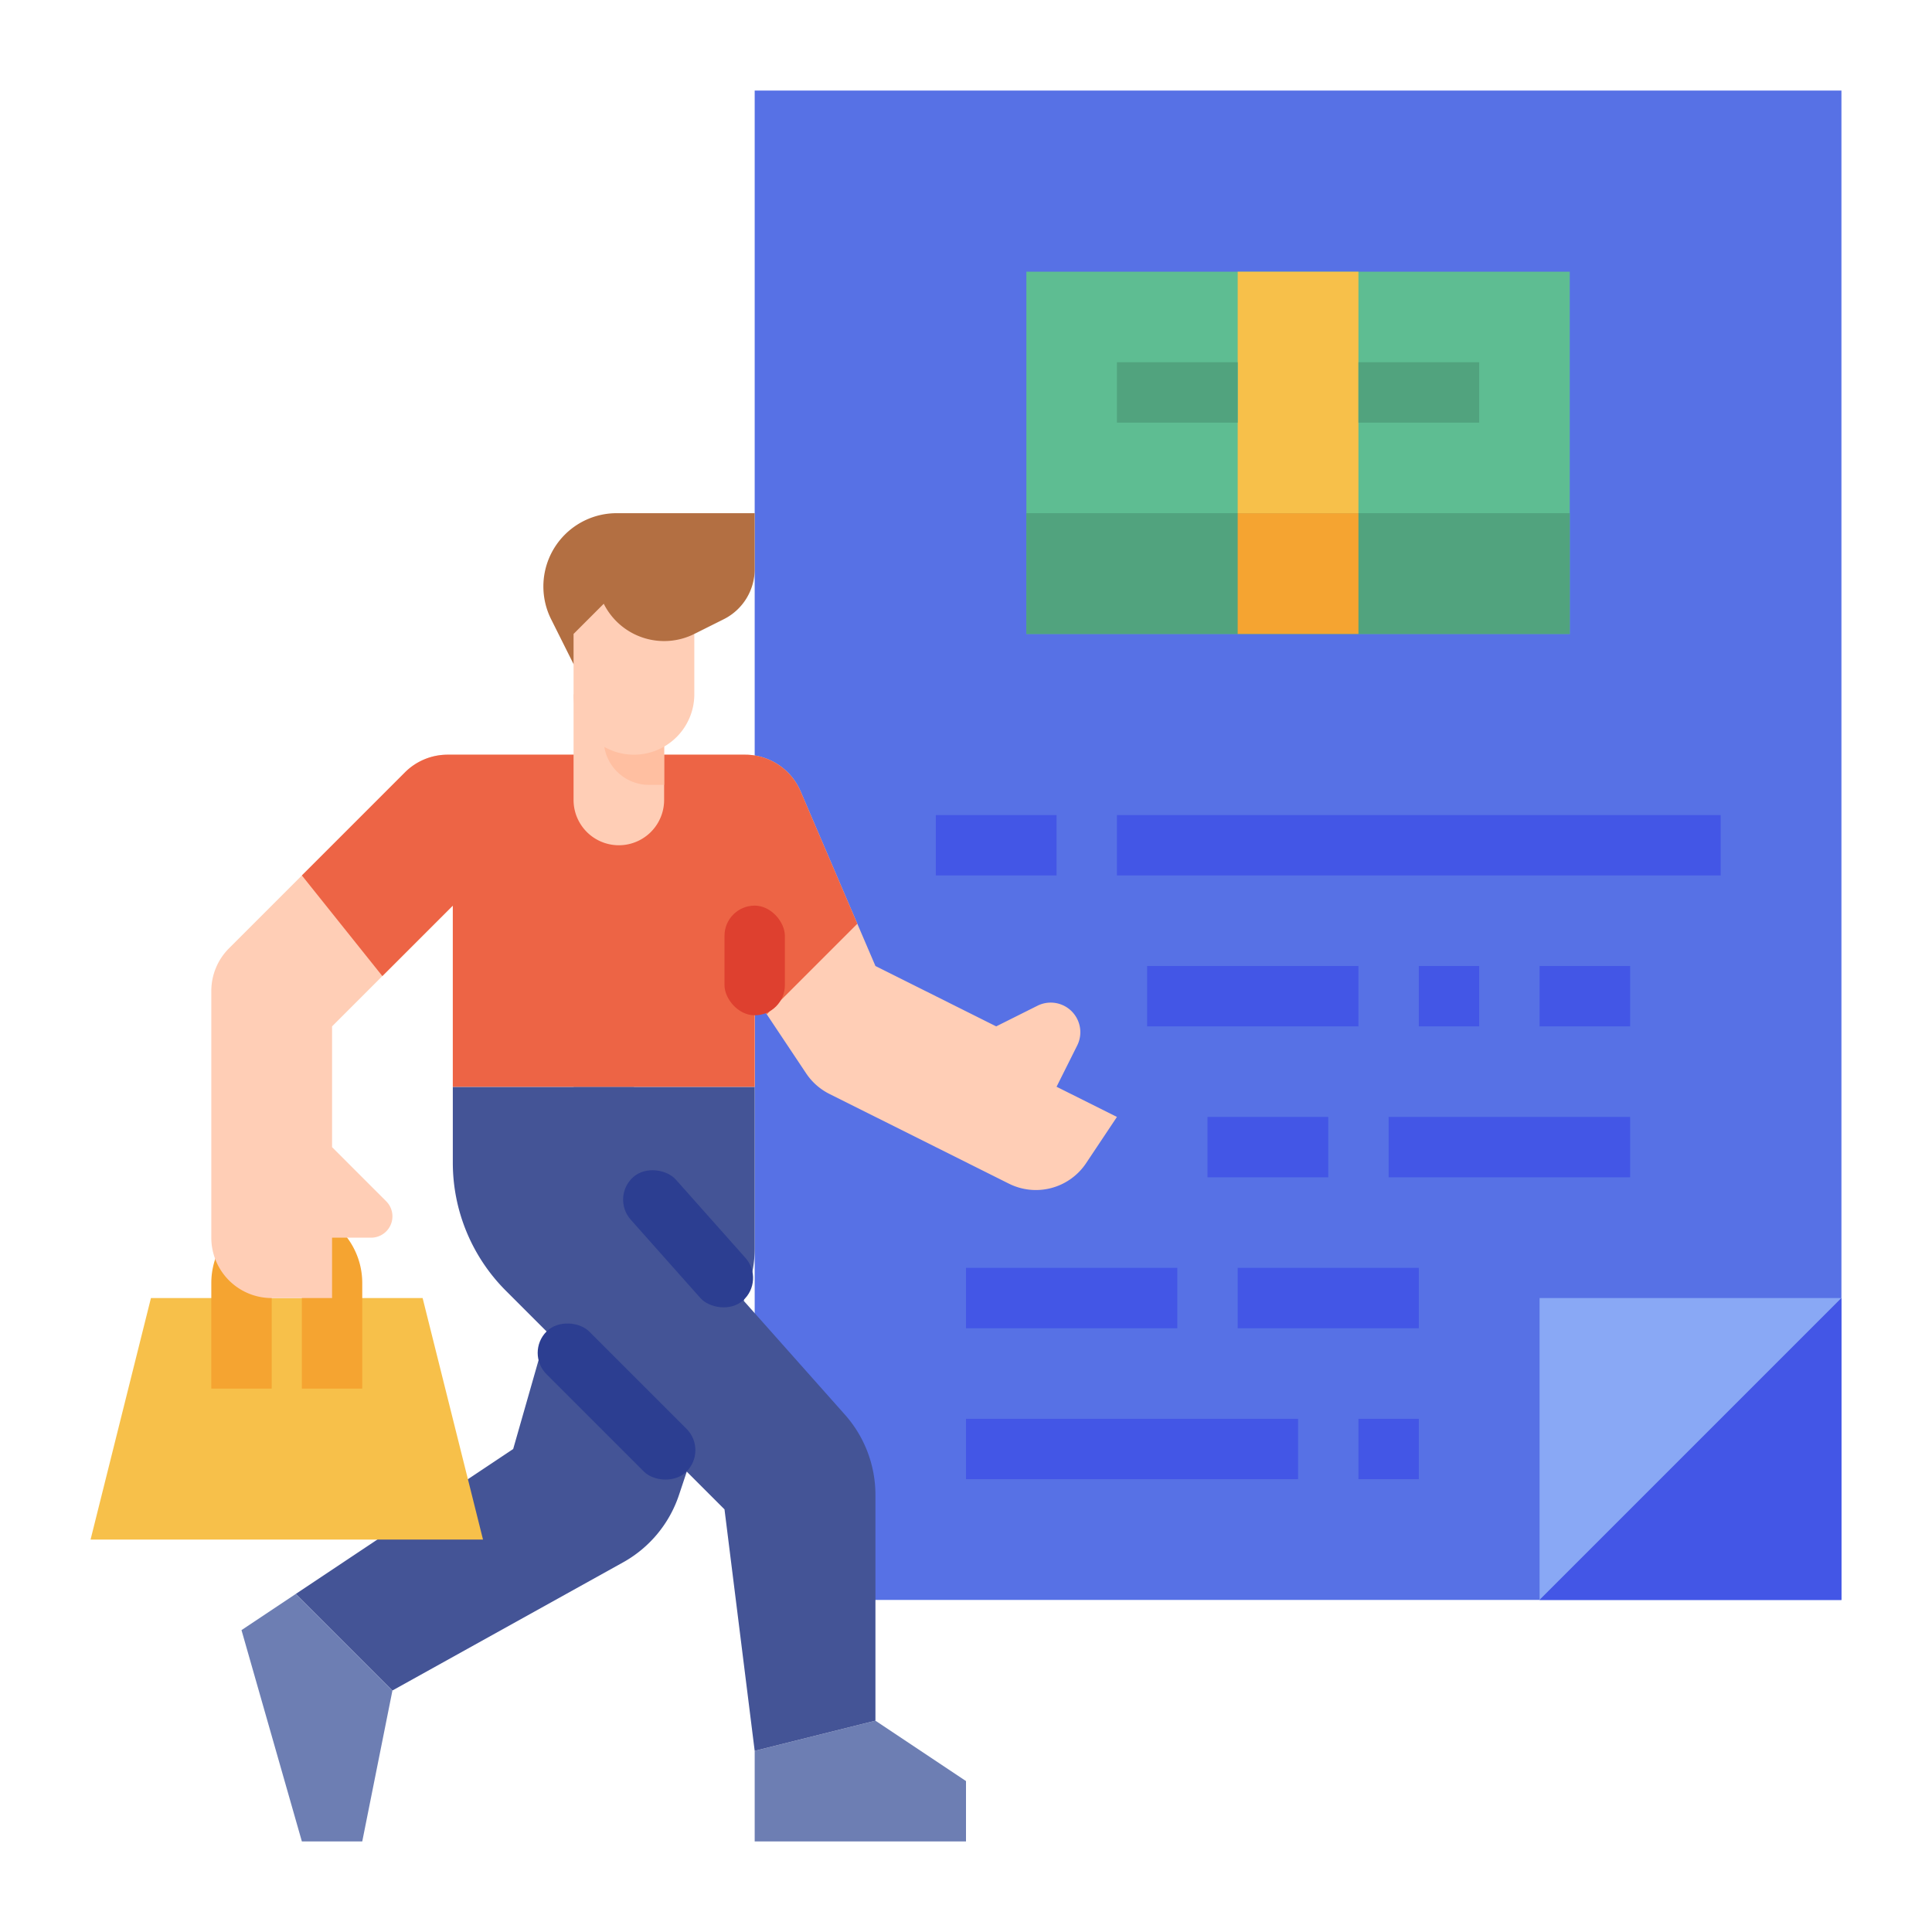 <svg id="flat" height="512" viewBox="0 0 512 512" width="512" xmlns="http://www.w3.org/2000/svg"><path d="m200 24h288v400h-288z" fill="#5771e5"/><path d="m200 288v42.807a32 32 0 0 1 -1.642 10.119l-18.422 55.265a32 32 0 0 1 -14.817 17.854l-61.119 33.955-25.6-25.6 57.6-38.4 16-56v-40z" fill="#445496"/><path d="m104 448-8 40h-16l-16-56 14.4-9.6z" fill="#6d7eb3"/><path d="m200 464v24h56v-16l-24-16z" fill="#6d7eb3"/><path d="m200 464 32-8v-59.834a32 32 0 0 0 -8.083-21.26l-55.917-62.907v-24h-48v20.118a48 48 0 0 0 14.059 33.941l57.941 57.941z" fill="#445496"/><path d="m488 344h-80v80z" fill="#89a8f5"/><path d="m408 424h80v-80z" fill="#4356e6"/><path d="m272 72h144v96h-144z" fill="#5ebd92"/><path d="m272 136h144v32h-144z" fill="#51a37e"/><path d="m328 136h32v32h-32z" fill="#f5a431"/><path d="m328 72h32v64h-32z" fill="#f7c04a"/><path d="m296 96h32v16h-32z" fill="#51a37e"/><path d="m360 96h32v16h-32z" fill="#51a37e"/><g fill="#4356e6"><path d="m248 216h32v16h-32z"/><path d="m296 216h160v16h-160z"/><path d="m304 256h56v16h-56z"/><path d="m376 256h16v16h-16z"/><path d="m256 336h56v16h-56z"/><path d="m328 336h48v16h-48z"/><path d="m256 376h88v16h-88z"/><path d="m360 376h16v16h-16z"/><path d="m408 256h24v16h-24z"/><path d="m320 296h32v16h-32z"/><path d="m368 296h64v16h-64z"/></g><rect fill="#2c3e91" height="52.483" rx="8" transform="matrix(.707 -.707 .707 .707 -214.779 224.366)" width="16.001" x="155.444" y="345.203"/><rect fill="#2c3e91" height="43.788" rx="8" transform="matrix(.747 -.664 .664 .747 -172.043 204.216)" width="16" x="174.546" y="306.47"/><path d="m128 408h-104l16-64h72z" fill="#f7c04a"/><path d="m96 368h-16v-28a4 4 0 0 0 -8 0v28h-16v-28a20 20 0 0 1 40 0z" fill="#f5a431"/><path d="m296 296-8.17 12.25a15.991 15.991 0 0 1 -20.46 5.43l-47.57-23.78a16.072 16.072 0 0 1 -6.16-5.44l-10.44-15.66-3.2-4.8v24h-80v-48l-32 32v32l14.34 14.34a5.657 5.657 0 0 1 -4 9.66h-10.34v16h-16a15.996 15.996 0 0 1 -16-16v-65.37a16.008 16.008 0 0 1 4.69-11.32l46.62-46.62a16.008 16.008 0 0 1 11.32-4.69h78.82a16.006 16.006 0 0 1 14.71 9.7l15.04 35.1 4.8 11.2 32 16 10.94-5.47a7.848 7.848 0 0 1 10.53 10.53l-5.47 10.94z" fill="#ffceb6"/><path d="m227.2 244.8-24 24-3.2-4.8v24h-80v-48l-18.67 18.67-21.33-26.67 27.31-27.31a16.008 16.008 0 0 1 11.32-4.69h78.82a16.006 16.006 0 0 1 14.71 9.7z" fill="#ed6445"/><path d="m176 184v28a12 12 0 0 1 -24 0v-28z" fill="#ffceb6"/><path d="m176 184v24h-4a11.997 11.997 0 0 1 -12-12v-12z" fill="#ffbfa1"/><rect fill="#de402f" height="29.063" rx="8" width="16" x="192" y="240"/><path d="m184 168 7.801-3.9a14.833 14.833 0 0 0 8.199-13.267v-14.833h-36.584a19.416 19.416 0 0 0 -19.416 19.416 19.417 19.417 0 0 0 2.05 8.683l5.95 11.9h24z" fill="#b36f42"/><path d="m152 168 8-8a17.889 17.889 0 0 0 24 8v16a16 16 0 0 1 -16 16 16 16 0 0 1 -16-16z" fill="#ffceb6"/></svg>